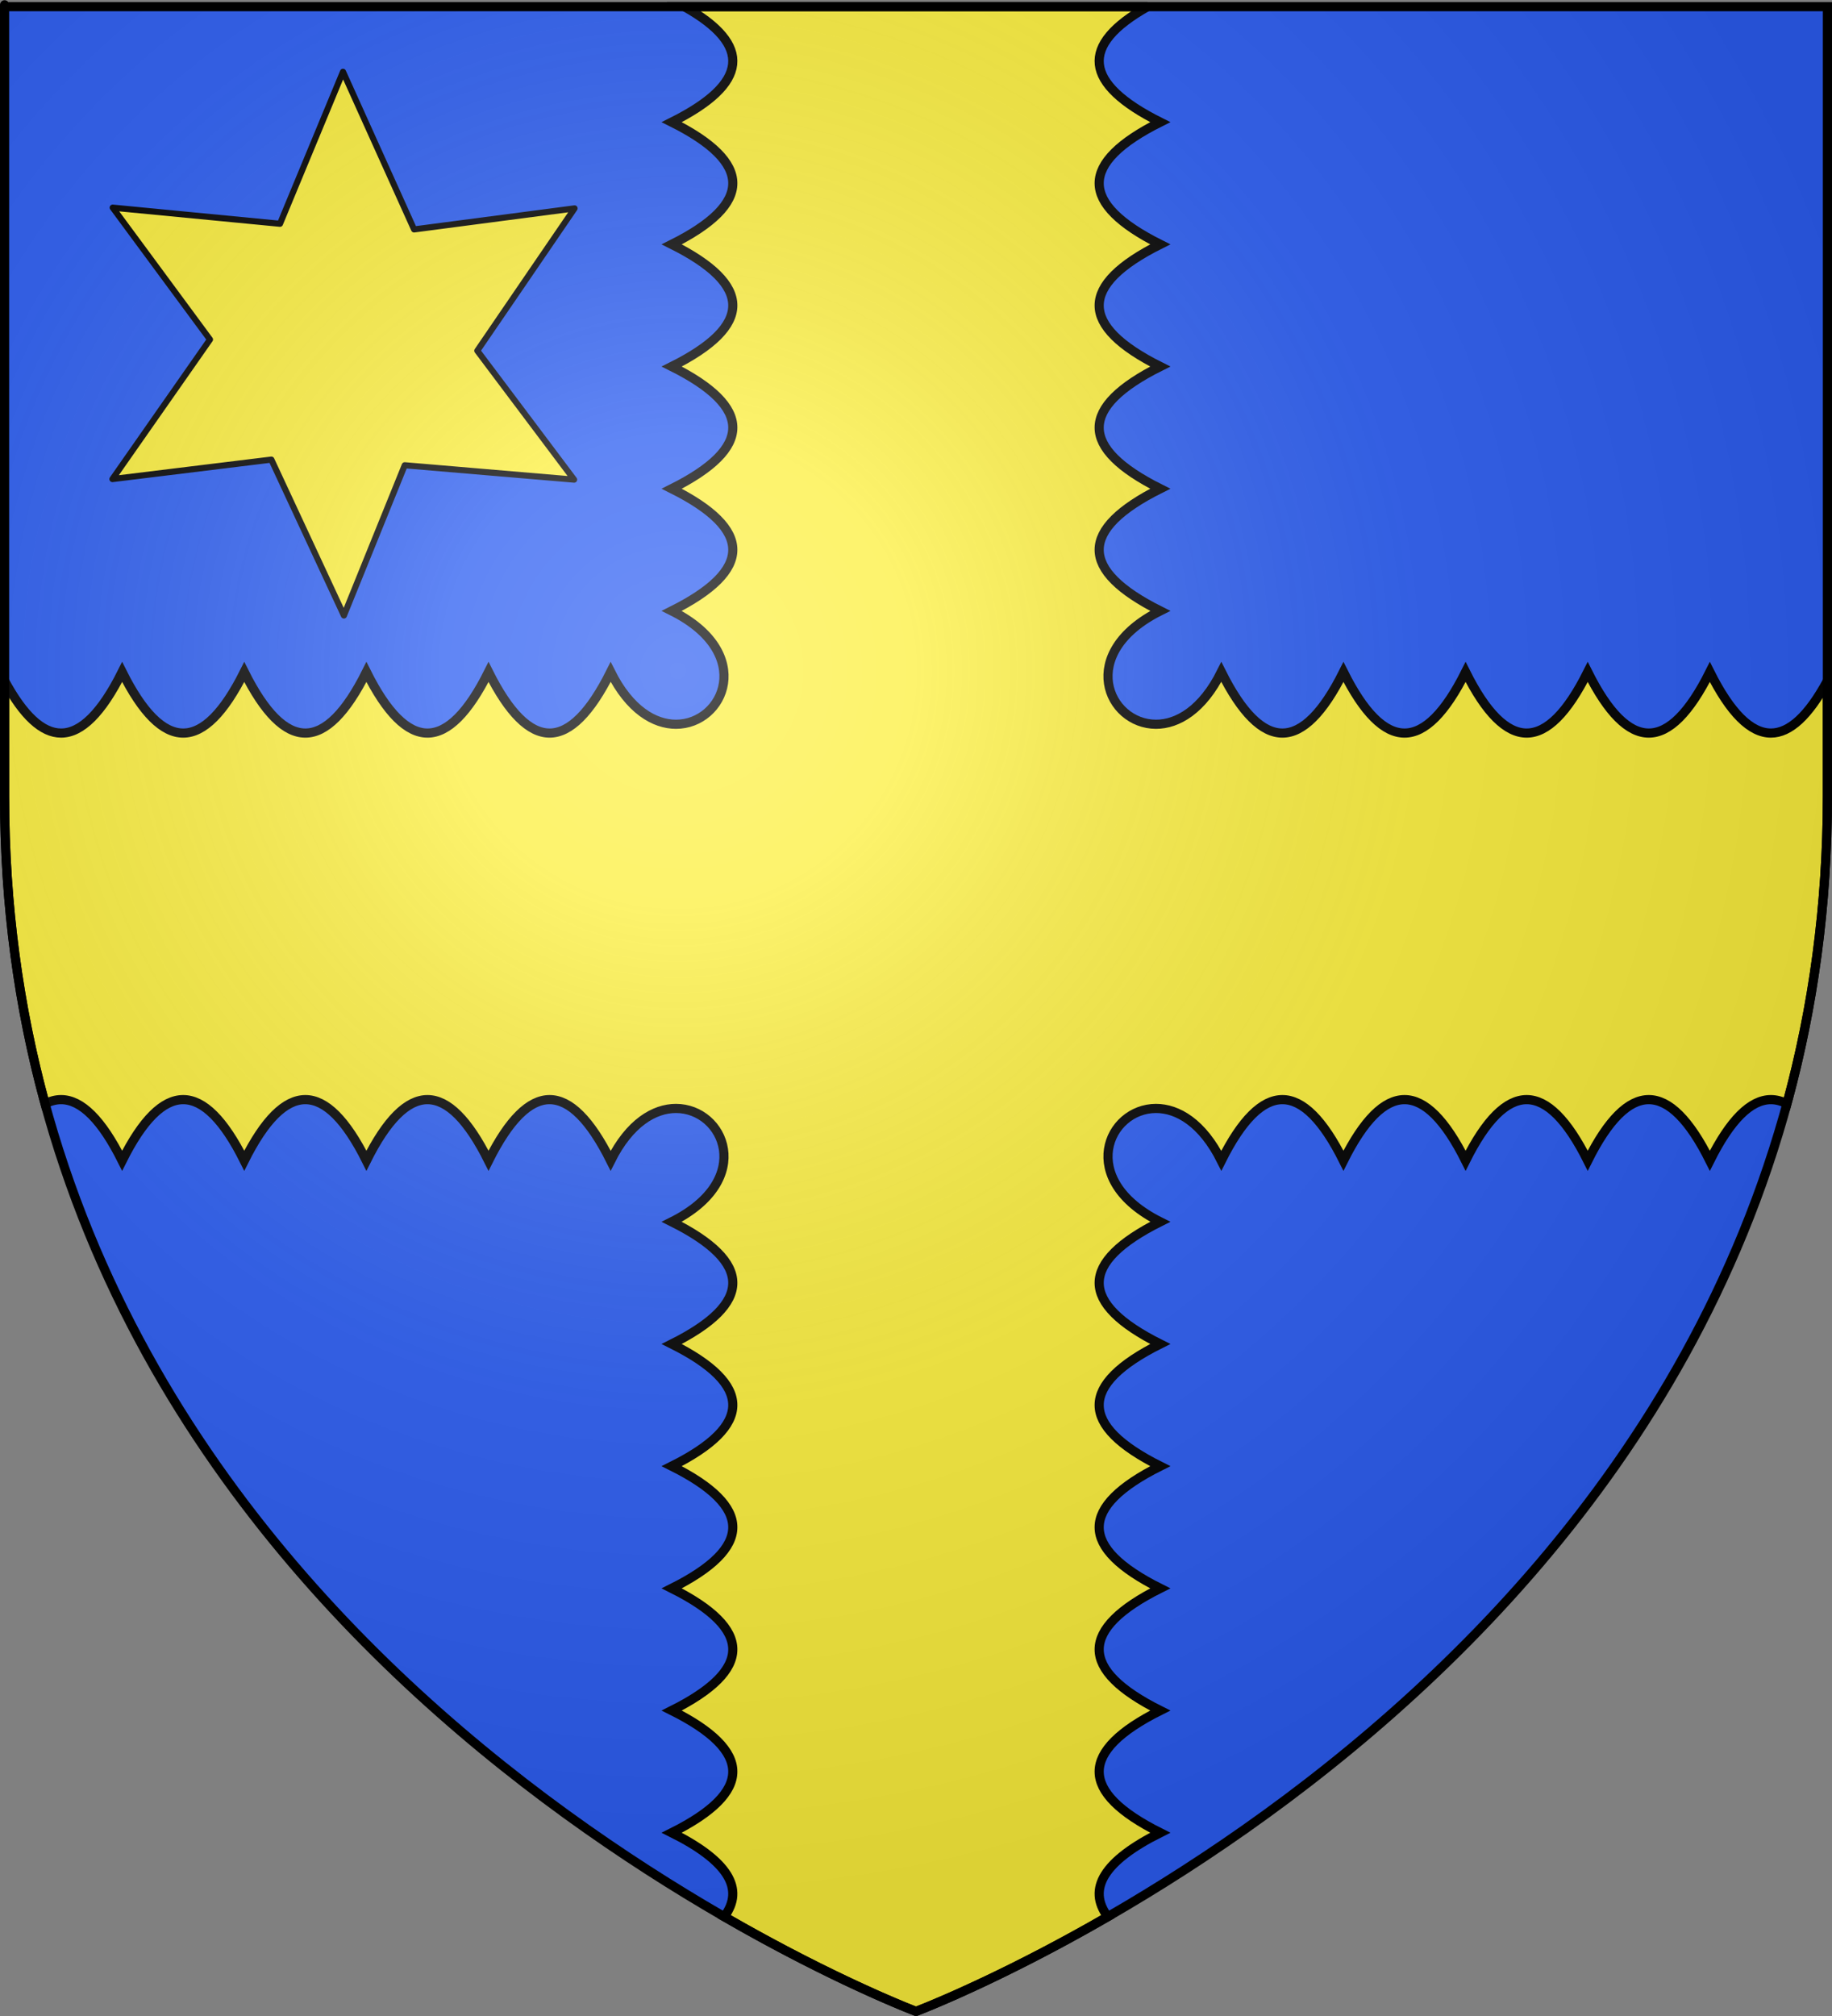 <?xml version="1.0" encoding="UTF-8" standalone="no"?>
<!-- Created with Inkscape (http://www.inkscape.org/) -->
<svg
   xmlns:svg="http://www.w3.org/2000/svg"
   xmlns="http://www.w3.org/2000/svg"
   xmlns:xlink="http://www.w3.org/1999/xlink"
   version="1.0"
   width="600"
   height="660"
   id="svg2"
   style="display:inline">
  <rect width="100%" height="100%" fill="#808080" stroke="none"/>
  <desc
     id="desc4">Blason Vide 3D</desc>
  <defs
     id="defs6">
    <linearGradient
       id="linearGradient2893">
      <stop
         id="stop2895"
         style="stop-color:#ffffff;stop-opacity:0.314"
         offset="0" />
      <stop
         id="stop2897"
         style="stop-color:#ffffff;stop-opacity:0.251"
         offset="0.19" />
      <stop
         id="stop2901"
         style="stop-color:#6b6b6b;stop-opacity:0.125"
         offset="0.6" />
      <stop
         id="stop2899"
         style="stop-color:#000000;stop-opacity:0.125"
         offset="1" />
    </linearGradient>
    <radialGradient
       cx="221.445"
       cy="226.331"
       r="300"
       fx="221.445"
       fy="226.331"
       id="radialGradient3163"
       xlink:href="#linearGradient2893"
       gradientUnits="userSpaceOnUse"
       gradientTransform="matrix(1.353,0,0,1.349,-77.629,-85.747)" />
  </defs>
  <g
     id="layer3"
     style="display:inline">
    <path
       d="M 300,658.5 C 300,658.5 598.5,546.18 598.5,260.728 C 598.5,-24.723 598.5,2.176 598.5,2.176 L 1.5,2.176 L 1.5,260.728 C 1.5,546.18 300,658.5 300,658.5 z"
       id="path2855"
       style="fill:#2b5df2;fill-opacity:1;fill-rule:evenodd;stroke:none;stroke-width:1px;stroke-linecap:butt;stroke-linejoin:miter;stroke-opacity:1" />
  </g>
  <g
     id="layer96"
     style="display:inline">
    <g
       id="layer164"
       style="display:inline">
      <g
         transform="translate(-8.002,209.996)"
         id="g3814"
         style="fill:#fcef3c;fill-opacity:1">
        <path
           d="M 383.876,-207.821 L 232.123,-207.821 C 254.592,-195.217 253.218,-182.607 228.003,-170.003 C 254.67,-156.665 254.67,-143.336 228.003,-129.998 C 254.67,-116.669 254.67,-103.331 228.003,-90.002 C 254.67,-76.664 254.67,-63.335 228.003,-49.997 C 254.67,-36.668 254.67,-23.33 228.003,-10.001 C 255.598,3.796 245.118,27.114 229.394,27.114 C 222.328,27.114 214.199,22.401 207.996,9.997 C 201.331,23.33 194.667,29.997 188.001,29.997 C 181.335,29.997 174.668,23.33 168,9.997 C 161.335,23.33 154.669,29.997 148.002,29.997 C 141.335,29.997 134.669,23.33 128.004,9.997 C 121.335,23.33 114.669,29.997 108.002,29.997 C 101.335,29.997 94.669,23.33 88,9.997 C 81.335,23.33 74.669,29.997 68.002,29.997 C 61.335,29.997 54.669,23.33 48.004,9.997 C 41.335,23.33 34.669,29.997 28.002,29.997 C 21.836,29.997 15.67,24.296 9.502,12.889 C 9.502,24.848 9.502,37.455 9.502,50.731 C 9.502,87.04 14.33,120.541 22.76,151.372 C 24.508,150.457 26.254,149.999 28.001,149.999 C 34.668,149.999 41.334,156.665 48.003,169.999 C 54.668,156.665 61.335,149.999 68.001,149.999 C 74.668,149.999 81.334,156.665 87.999,169.999 C 94.668,156.665 101.335,149.999 108.001,149.999 C 114.668,149.999 121.334,156.665 128.003,169.999 C 134.668,156.665 141.335,149.999 148.001,149.999 C 154.668,149.999 161.334,156.665 167.999,169.999 C 174.668,156.665 181.335,149.999 188,149.999 C 194.665,149.999 201.33,156.665 207.995,169.999 C 214.2,157.596 222.325,152.885 229.392,152.886 C 245.114,152.887 255.594,176.201 228.001,189.997 C 254.668,203.335 254.668,216.664 228.001,230.002 C 254.668,243.331 254.668,256.669 228.001,269.998 C 254.668,283.336 254.668,296.665 228.001,310.003 C 254.668,323.332 254.668,336.67 228.001,349.999 C 254.668,363.337 254.668,376.666 228.001,390.004 C 246.334,399.168 252.064,408.332 245.189,417.499 C 281.921,438.688 308.002,448.504 308.002,448.504 C 308.002,448.504 334.077,438.691 370.809,417.501 C 363.931,408.334 369.66,399.169 387.995,390.004 C 361.328,376.666 361.328,363.337 387.995,349.999 C 361.328,336.67 361.328,323.332 387.995,310.003 C 361.328,296.665 361.328,283.336 387.995,269.998 C 361.328,256.669 361.328,243.331 387.995,230.002 C 361.328,216.664 361.328,203.335 387.995,189.997 C 360.4,176.199 370.88,152.883 386.604,152.886 C 393.67,152.887 401.798,157.598 408.001,169.999 C 414.666,156.665 421.332,149.999 427.999,149.999 C 434.666,149.999 441.332,156.665 447.997,169.999 C 454.666,156.665 461.333,149.999 468,149.999 C 474.666,149.999 481.333,156.665 488.002,169.999 C 494.667,156.665 501.333,149.999 508,149.999 C 514.667,149.999 521.334,156.665 527.998,169.999 C 534.662,156.665 541.329,149.999 547.996,149.999 C 554.663,149.999 561.329,156.665 567.994,169.999 C 574.663,156.665 581.33,149.999 587.996,149.999 C 589.744,149.999 591.49,150.457 593.238,151.373 C 601.668,120.541 606.496,87.04 606.496,50.731 L 606.496,12.889 C 600.328,24.296 594.163,29.997 587.996,29.997 C 581.33,29.997 574.663,23.33 567.994,9.997 C 561.329,23.33 554.663,29.997 547.996,29.997 C 541.329,29.997 534.662,23.33 527.998,9.997 C 521.334,23.33 514.667,29.997 508,29.997 C 501.333,29.997 494.667,23.33 488.002,9.997 C 481.333,23.33 474.666,29.997 468,29.997 C 461.333,29.997 454.666,23.33 447.997,9.997 C 441.332,23.33 434.666,29.997 427.999,29.997 C 421.332,29.997 414.666,23.33 408.001,9.997 C 401.797,22.403 393.67,27.114 386.603,27.114 C 370.881,27.114 360.402,3.795 387.995,-10.001 C 361.328,-23.33 361.328,-36.668 387.995,-49.997 C 361.328,-63.335 361.328,-76.664 387.995,-90.002 C 361.328,-103.331 361.328,-116.669 387.995,-129.998 C 361.328,-143.336 361.328,-156.665 387.995,-170.003 C 362.781,-182.606 361.406,-195.217 383.876,-207.821"
           id="croix_engrelée"
           style="fill:#fcef3c;fill-opacity:1;stroke:#000000;stroke-width:3" />
      </g>
    </g>
  </g>
  <g
     id="layer78"
     style="display:inline">
    <path
       d="M 112.336,23.5 L 91.7,73.26 L 36.91,67.977 L 68.772,111.149 L 36.821,156.841 L 88.872,150.465 L 112.634,201.5 L 132.555,152.317 L 188.031,157.023 L 156.318,114.823 L 188.179,68.22 L 135.622,75.112 L 112.336,23.5 z"
       id="path2693"
       style="fill:#fcef3c;fill-opacity:1;fill-rule:evenodd;stroke:#000000;stroke-width:2;stroke-linecap:butt;stroke-linejoin:round;stroke-miterlimit:4;stroke-dasharray:none;stroke-opacity:1" />
  </g>
  <g
     id="layer68"
     style="display:inline">
    <g
       transform="translate(-100,239)"
       id="g34396">
      <rect
         width="60"
         height="60"
         x="0.5"
         y="0.5"
         id="or"
         style="fill:#fcef3c;fill-opacity:1;stroke:#010101" />
      <rect
         width="60"
         height="60"
         x="0.5"
         y="60.5"
         id="argent"
         style="fill:#ffffff;stroke:#010101" />
      <rect
         width="60"
         height="60"
         x="0.5"
         y="120.5"
         id="pourpre"
         style="fill:#d576ad;fill-opacity:1;stroke:#010101" />
      <rect
         width="60"
         height="60"
         x="0.5"
         y="180.5"
         id="sinople"
         style="fill:#5ab532;fill-opacity:1;stroke:#010101" />
      <rect
         width="60"
         height="60"
         x="0.5"
         y="240.5"
         id="sable"
         style="fill:#000000;fill-opacity:1;stroke:#323232" />
      <rect
         width="60"
         height="60"
         x="0.5"
         y="300.5"
         id="azur"
         style="fill:#2b5df2;fill-opacity:1;stroke:#010101" />
      <rect
         width="60"
         height="60"
         x="0.5"
         y="360.5"
         id="gueules"
         style="fill:#e20909;fill-opacity:1;stroke:#010101" />
    </g>
  </g>
  <g
     id="layer2"
     style="display:inline">
    <path
       d="M 300,658.5 C 300,658.5 598.5,546.18 598.5,260.728 C 598.5,-24.723 598.5,2.176 598.5,2.176 L 1.5,2.176 L 1.5,260.728 C 1.5,546.18 300,658.5 300,658.5 z"
       id="path2875"
       style="opacity:1;fill:url(#radialGradient3163);fill-opacity:1;fill-rule:evenodd;stroke:none;stroke-width:1px;stroke-linecap:butt;stroke-linejoin:miter;stroke-opacity:1" />
  </g>
  <g
     id="layer1"
     style="display:inline">
    <path
       d="M 300,658.5 C 300,658.5 1.5,546.18 1.5,260.728 C 1.5,-24.723 1.5,2.176 1.5,2.176 L 598.5,2.176 L 598.5,260.728 C 598.5,546.18 300,658.5 300,658.5 z"
       id="path1411"
       style="opacity:1;fill:none;fill-opacity:1;fill-rule:evenodd;stroke:#000000;stroke-width:3;stroke-linecap:butt;stroke-linejoin:miter;stroke-miterlimit:4;stroke-dasharray:none;stroke-opacity:1" />
  </g>
</svg>
